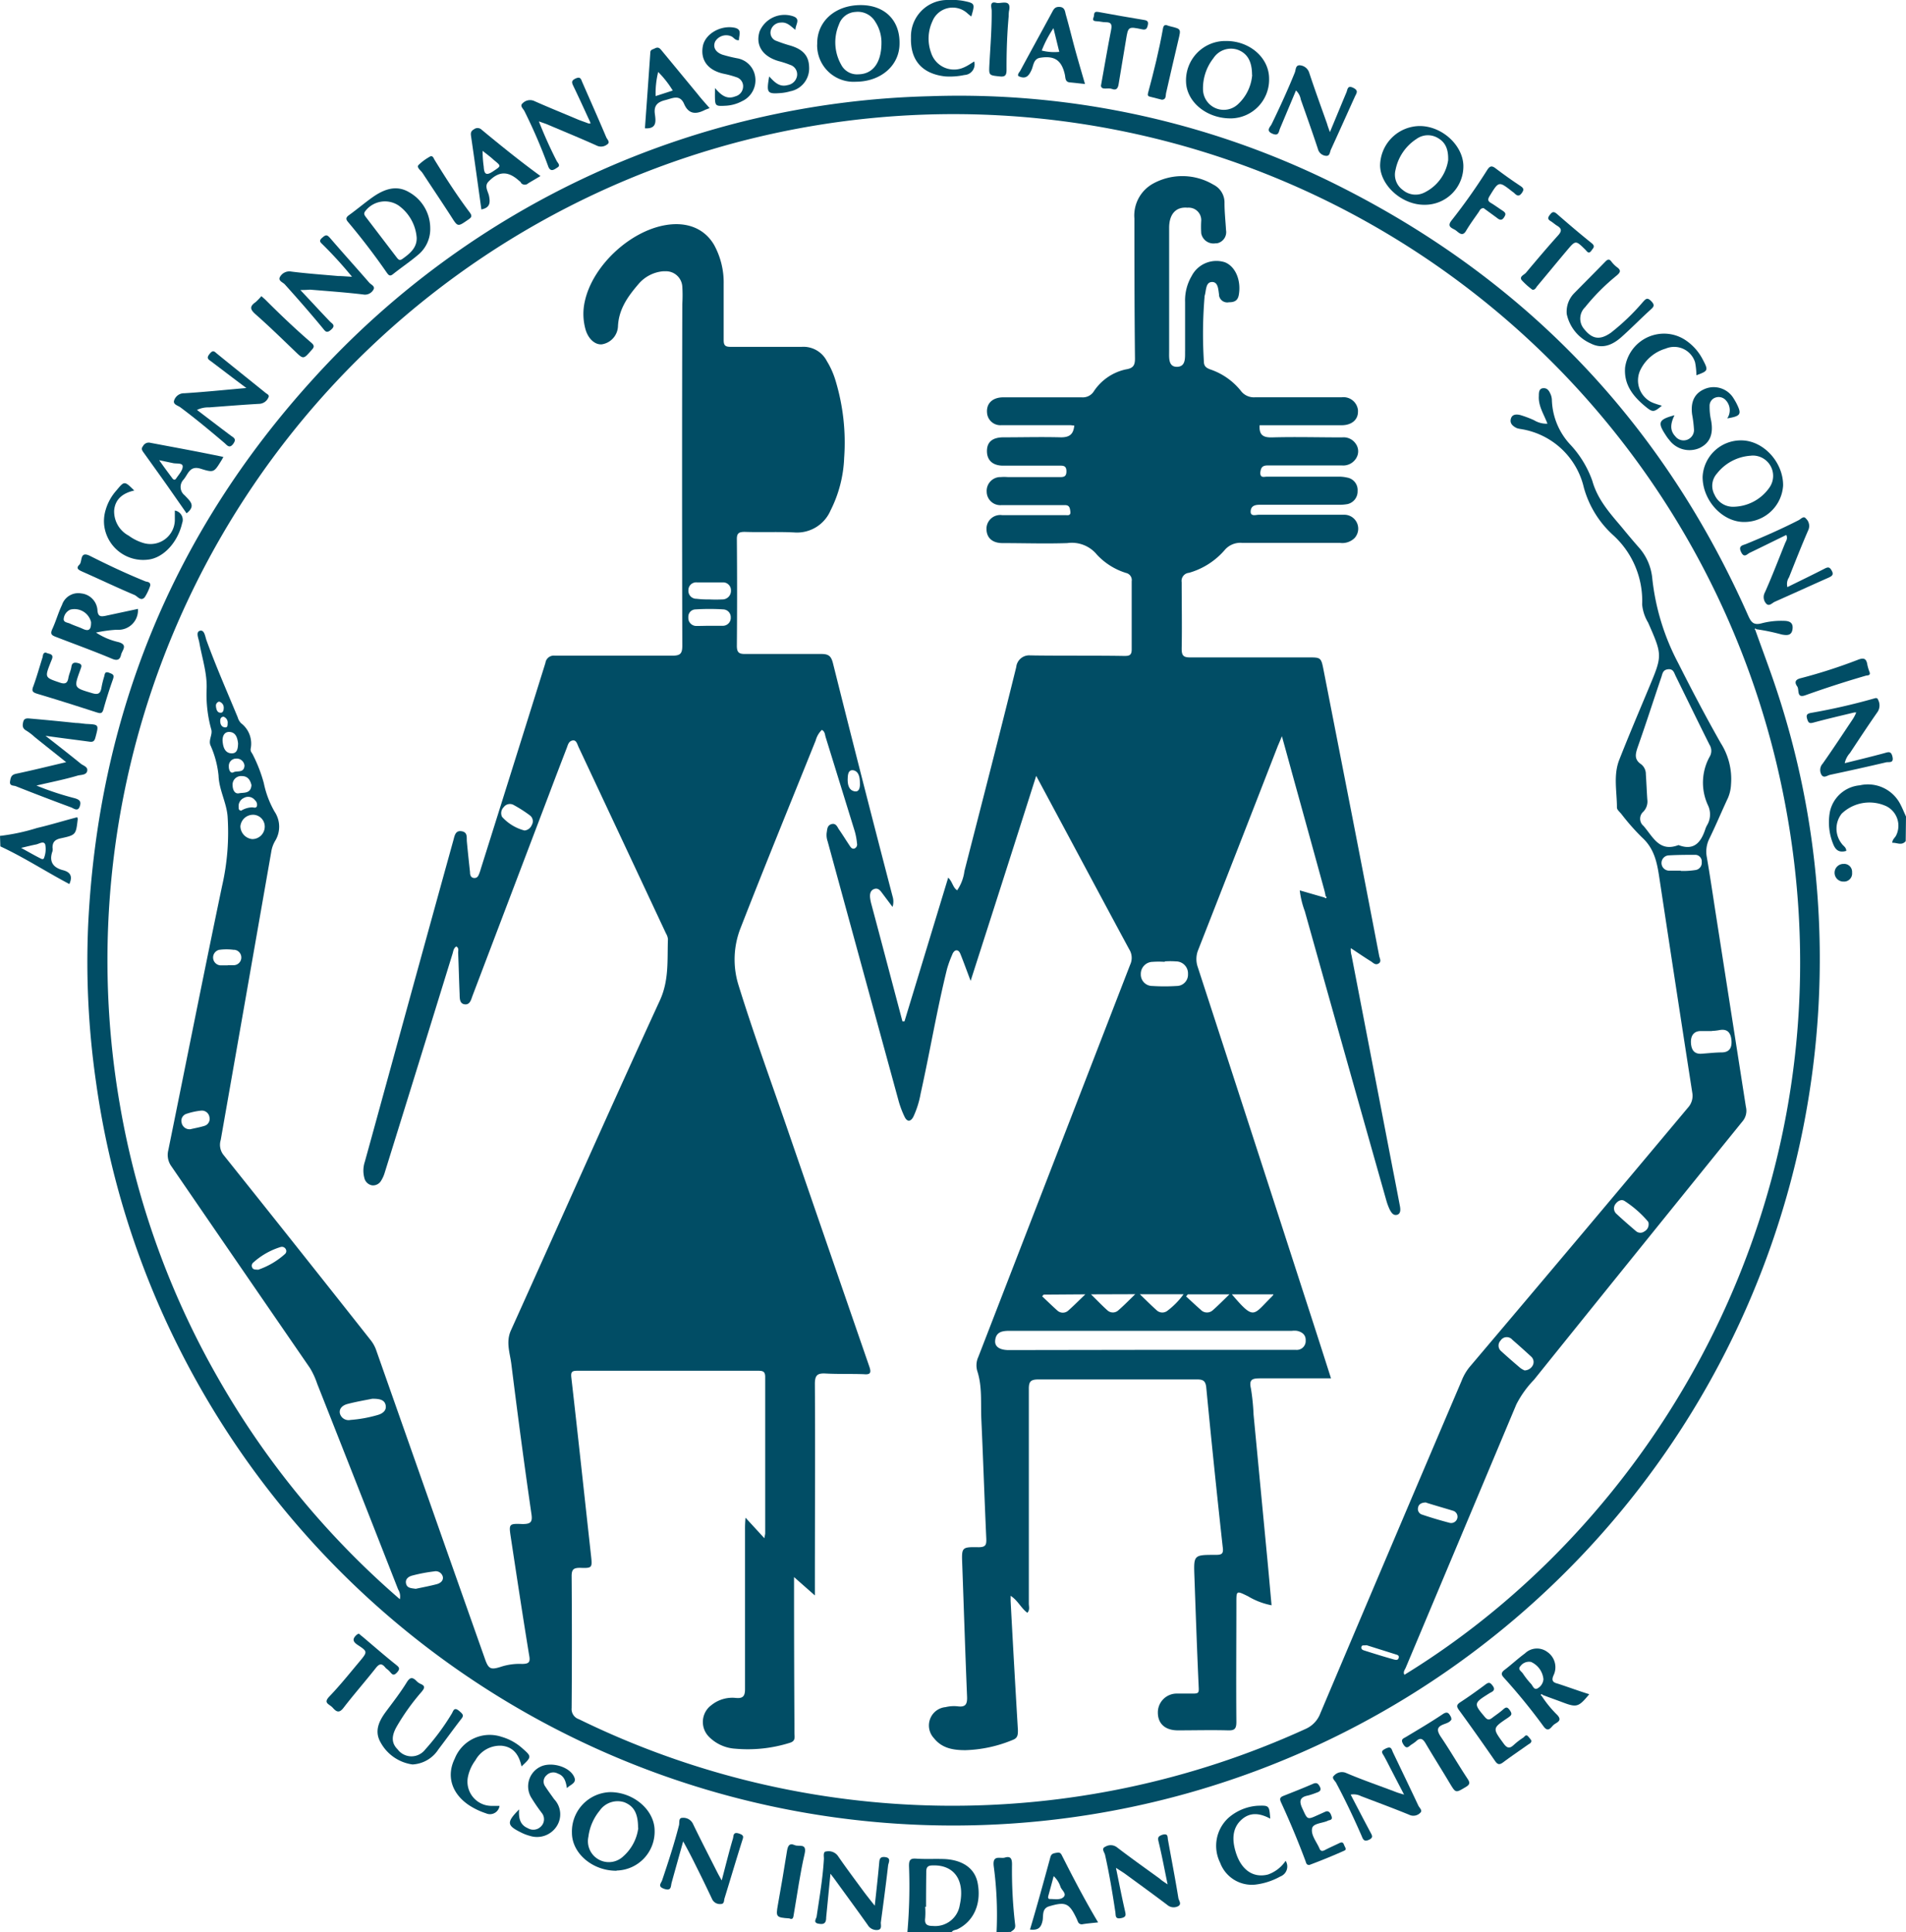 <svg xmlns="http://www.w3.org/2000/svg" viewBox="0 0 261.64 265.23"><defs><style>.cls-1{fill:#014d65;}</style></defs><title>tucon-indian-center_logo-blue</title><g id="Layer_2" data-name="Layer 2"><g id="Layer_1-2" data-name="Layer 1"><g id="Layer_1-2-2" data-name="Layer 1-2"><path class="cls-1" d="M124.56,265.22a72.62,72.62,0,0,0,.22-9.09c0-.75.13-1.07,1-1,1.31.09,2.64,0,4,.06,2.51.17,4.07,1.37,4.43,3.31.53,2.81-.53,5.21-2.76,6.31-.28.13-.64.1-.82.42Zm2.56-3.48H127a10,10,0,0,1,0,1.55c-.11.87.27,1.08,1.07,1.08a3.41,3.41,0,0,0,3.68-2.88c.75-3.37-.75-5.53-3.72-5.43-.69,0-.89.26-.88.91Q127.12,259.36,127.12,261.74Z"/><path class="cls-1" d="M0,114.74a27.74,27.74,0,0,0,5.1-1.09c1.85-.43,3.67-1,5.5-1.47a.77.77,0,0,1,.07.27c-.25,2.14-.24,2.17-2.36,2.63-.77.17-1.1.52-1.1,1.27a1.29,1.29,0,0,1,0,.48c-.52,1.43.07,2.27,1.45,2.62,1.06.28,1.31.89.86,1.9-3.17-1.67-6.19-3.65-9.47-5.17Zm2.9,1.65c1.05.57,1.78,1,2.52,1.37.23.12.57.34.66-.09a3.37,3.37,0,0,0,.13-1.75c-.22-.55-.84-.08-1.27,0S3.81,116.17,2.9,116.39Z"/><path class="cls-1" d="M261.6,115.46c-.56.67-1.22.18-1.84.23,0-.46.35-.67.52-1a3,3,0,0,0-1.29-4,5.51,5.51,0,0,0-6.18,1,3.32,3.32,0,0,0,0,4.11c.21.32.64.51.63,1-1,.29-1.49-.13-1.82-1a7.89,7.89,0,0,1-.43-4.35,4.6,4.6,0,0,1,4.1-3.65,5,5,0,0,1,5.57,2.59c.29.55.52,1.13.78,1.69Z"/><path class="cls-1" d="M136.8,265.22a49.87,49.87,0,0,0-.39-9.06c-.19-1.61.88-1,1.51-1.17.87-.27,1,.23,1,.95a63.25,63.25,0,0,0,.43,8.25c.08.64-.3.75-.6,1Z"/><path class="cls-1" d="M240.94,86.44c1,2.82,2.07,5.61,3,8.45a116,116,0,0,1,5.46,26.93,118.95,118.95,0,0,1-224.74,63.4,117.11,117.11,0,0,1-11.49-36.76A115.63,115.63,0,0,1,12.1,127C13.48,98.37,23.67,73.25,43,52a118.1,118.1,0,0,1,84.56-38.79,116,116,0,0,1,57,12.7Q222.65,45.36,240,84.56c.4.89.75,1.28,1.82,1a10.48,10.48,0,0,1,3-.34c.83,0,1.37.24,1.24,1.16s-.82.83-1.47.72a28,28,0,0,0-3.51-.73c-.06-.11-.13-.14-.22,0Zm-59.09,36.77c.07.1.15.15.23,0s-.07-.1-.1-.15a8.73,8.73,0,0,0-.22-1q-1.92-7-3.86-14c-.62-2.24-1.23-4.48-1.93-7-.27.64-.41,1-.54,1.28q-5.44,14-10.93,28a3.34,3.34,0,0,0-.08,2.41q7.4,22.71,14.75,45.45c1.17,3.6,2.33,7.2,3.54,11h-1.3c-2.8,0-5.6,0-8.4,0-1.12,0-1.58.14-1.29,1.41a30.4,30.4,0,0,1,.36,3.57q.91,9.54,1.82,19.09c.23,2.34.43,4.68.65,7.08a9.9,9.9,0,0,1-3.24-1.24c-1.6-.78-1.59-.79-1.59.92,0,5.44-.05,10.88,0,16.32,0,1-.27,1.2-1.19,1.17-2.28-.06-4.56,0-6.84,0-1.74,0-2.75-.91-2.75-2.45a2.59,2.59,0,0,1,2.59-2.6h2.29c.72,0,.76-.16.73-.82-.23-5.07-.41-10.14-.59-15.22-.11-3-.11-3,2.88-3,.83,0,1.16-.09,1-1.11q-1.2-10.89-2.25-21.81c-.09-1-.46-1.17-1.34-1.16H142.53c-1.1,0-1.31.34-1.3,1.36v29.39c0,.42.17.87-.2,1.28-.87-.63-1.3-1.69-2.3-2.33v.72q.47,8.85,1,17.71c0,.59,0,1.08-.68,1.34a18.3,18.3,0,0,1-6.52,1.42c-1.62,0-3.2-.23-4.32-1.64a2.55,2.55,0,0,1,.1-3.6,2.52,2.52,0,0,1,1.49-.67,4.87,4.87,0,0,1,1.66-.11c1.12.15,1.33-.33,1.29-1.34-.25-6-.44-12.06-.66-18.09-.09-2.4-.12-2.45,2.23-2.41,1,0,1.1-.33,1.07-1.18-.25-5.47-.43-10.94-.68-16.4-.1-2.19.14-4.42-.54-6.55a2.76,2.76,0,0,1,.13-2q10.42-26.91,20.84-53.83a2.2,2.2,0,0,0-.13-2.11c-3.11-5.76-6.19-11.54-9.29-17.32l-3.48-6.49c-3,9.45-5.95,18.65-9,28.14-.53-1.4-.93-2.51-1.37-3.61-.1-.25-.23-.56-.54-.58s-.53.33-.63.62A15.55,15.55,0,0,0,130,133c-1.4,5.66-2.35,11.41-3.62,17.1a12.85,12.85,0,0,1-1,3.19c-.36.69-.85.75-1.21,0a13.52,13.52,0,0,1-.77-2q-4.9-17.91-9.79-35.8a2.64,2.64,0,0,1-.13-1.18c.08-.46.06-1,.64-1.18s.8.31,1,.66c.53.75,1,1.53,1.52,2.3.16.25.35.49.66.38a.6.6,0,0,0,.34-.7,9,9,0,0,0-.3-1.64q-2-6.48-4-12.94c-.11-.35-.09-.79-.53-1a3.27,3.27,0,0,0-.84,1.45c-3.47,8.63-7,17.25-10.37,25.9a11.8,11.8,0,0,0-.2,7.76c2,6.45,4.31,12.78,6.51,19.16q5.71,16.59,11.44,33.17c.32.93,0,1.07-.8,1-1.72-.06-3.45,0-5.16-.09-1.16-.07-1.54.19-1.53,1.47.06,9.16,0,18.32,0,27.48V219L109,216.48V218q0,10,.06,19.92c0,.52.18,1.07-.64,1.31a19.22,19.22,0,0,1-7.46.81,5.56,5.56,0,0,1-3.64-1.64,2.88,2.88,0,0,1,0-4.06,2.69,2.69,0,0,1,.32-.27,4.57,4.57,0,0,1,3.37-1c1,.1,1.27-.27,1.26-1.26V209.94a15.5,15.5,0,0,1,.07-1.61l2.59,2.82c.06-.41.11-.55.11-.69V189c0-.74-.32-.84-.94-.84H79.25c-.73,0-.91.15-.82.94.93,8.13,1.8,16.28,2.7,24.42.18,1.69.18,1.75-1.51,1.69-.88,0-1.15.22-1.15,1.13q.07,9.06,0,18.12a1.46,1.46,0,0,0,1,1.53,116.64,116.64,0,0,0,99.78,1.32,3.79,3.79,0,0,0,2-2.14q9.67-22.85,19.39-45.64a7,7,0,0,1,1.07-1.86q15.09-17.81,30-35.63a2.4,2.4,0,0,0,.59-2.06q-2.29-14.75-4.52-29.49c-.31-2.07-.68-4-2.38-5.54a31.17,31.17,0,0,1-2.85-3.24c-.23-.27-.6-.58-.59-.87,0-2.18-.51-4.41.31-6.52,1.3-3.31,2.69-6.58,4.06-9.86,1.89-4.51,1.88-4.51-.09-9a5.83,5.83,0,0,1-.82-2.48,12.19,12.19,0,0,0-4-9.54,13.75,13.75,0,0,1-4-6.5,10.55,10.55,0,0,0-8.74-8.06,3.43,3.43,0,0,1-.46-.11c-.54-.26-1-.63-.82-1.29s.81-.62,1.29-.51a14.9,14.9,0,0,1,1.89.71,3.3,3.3,0,0,0,1.84.48c-.49-1.31-1.27-2.43-1.18-3.81,0-.43,0-1,.56-1.06s.81.3,1,.71a2.19,2.19,0,0,1,.23.91A9.38,9.38,0,0,0,215.53,61a14.22,14.22,0,0,1,3.05,5c.71,2.54,2.36,4.39,4,6.32.76.93,1.53,1.85,2.32,2.75a7.42,7.42,0,0,1,1.91,4.32A32.16,32.16,0,0,0,230.36,91c1.87,3.71,3.8,7.39,5.85,11a9.19,9.19,0,0,1,1.41,5.67,5.34,5.34,0,0,1-.41,1.84c-.88,1.88-1.68,3.8-2.59,5.66a4,4,0,0,0-.31,2.55c.4,2.36.76,4.73,1.12,7.1l4.23,27.1a2.24,2.24,0,0,1-.46,2q-14.34,17.72-28.62,35.47a14.09,14.09,0,0,0-2.43,3.39q-7.58,18.06-15.17,36.11c-.12.3-.42.61-.19,1,37.62-23.06,63.89-71.8,51-125.4A116.15,116.15,0,0,0,16.47,151.73,114.28,114.28,0,0,0,29.84,189a115.82,115.82,0,0,0,25.05,30.52,1.82,1.82,0,0,0-.24-1.35Q49.1,204,43.54,189.94a10.68,10.68,0,0,0-1-2.17q-9.52-13.83-19-27.66a2.65,2.65,0,0,1-.44-2.21c2.46-12.08,4.85-24.18,7.38-36.26a33,33,0,0,0,.76-9.6c-.16-1.91-1.17-3.62-1.24-5.58a13.42,13.42,0,0,0-1.12-4.18c-.27-.7.31-1.44.13-2.12a17.86,17.86,0,0,1-.65-5.48c.11-2.21-.62-4.33-1-6.49-.1-.56-.53-1.44.09-1.61s.71.81.9,1.33c1.3,3.57,2.81,7,4.28,10.55a1.88,1.88,0,0,0,.46.81,3.52,3.52,0,0,1,1.32,3.51c-.06.39.2.58.32.86a20.06,20.06,0,0,1,1.48,3.84,13.27,13.27,0,0,0,1.48,3.93,3.71,3.71,0,0,1,.09,4,4.23,4.23,0,0,0-.55,1.55L33.51,138.2,30.3,156.48a2.24,2.24,0,0,0,.34,2q10.15,12.69,20.22,25.45a4.72,4.72,0,0,1,.8,1.46l9.42,26.77q2.74,7.77,5.5,15.58c.47,1.34.78,1.49,2.1,1.08a8.21,8.21,0,0,1,2.95-.42c1,0,1.2-.24,1-1.23-.88-5.39-1.7-10.8-2.52-16.21-.27-1.77-.24-1.84,1.61-1.76,1.06,0,1.4-.21,1.24-1.32-1-6.88-1.91-13.77-2.77-20.66-.19-1.51-.77-3-.06-4.59,6.82-15.1,13.53-30.25,20.45-45.3,1.29-2.81,1-5.58,1.11-8.42a1.91,1.91,0,0,0-.27-.78q-6-12.81-12-25.59c-.18-.37-.29-1-.82-.9s-.63.57-.79,1c-.8,2.08-1.6,4.16-2.39,6.26L64.88,136.64c-.21.56-.35,1.31-1.09,1.22s-.68-.88-.7-1.46c-.08-1.87-.12-3.75-.2-5.62,0-.29.13-.65-.25-.86-.39.23-.41.65-.52,1Q57.47,146,52.8,161a4.38,4.38,0,0,1-.49,1.08,1.28,1.28,0,0,1-1.21.63,1.31,1.31,0,0,1-1.08-1,3.88,3.88,0,0,1,.06-2.24c1.08-3.89,2.14-7.78,3.21-11.66q4.45-16.23,8.94-32.45c.17-.59.25-1.4,1.13-1.26s.67.86.73,1.45c.13,1.39.28,2.78.43,4.17,0,.36.09.77.56.8s.6-.33.73-.67.15-.45.22-.68Q70.47,105.08,74.87,91a1.16,1.16,0,0,1,1.3-1H92.28c1.08,0,1.38-.25,1.38-1.36q-.06-23.46,0-46.92a19.06,19.06,0,0,0,0-2.39,2.24,2.24,0,0,0-2.38-2.09l-.28,0A5,5,0,0,0,87.64,39c-1.45,1.69-2.71,3.44-2.81,5.81a2.62,2.62,0,0,1-2.24,2.46c-.93.06-1.82-.75-2.2-2a7.86,7.86,0,0,1-.09-4c1.1-4.82,6.14-9.53,11.06-10.37,2.94-.5,5.34.46,6.66,2.71A10.73,10.73,0,0,1,99.34,39v7.68c0,.75.23.94,1,.93h9.72a3.61,3.61,0,0,1,3.44,1.95,11.31,11.31,0,0,1,1.21,2.73,29.33,29.33,0,0,1,1.17,10.54A17.47,17.47,0,0,1,114,70.09a5,5,0,0,1-4.91,3c-2.28-.12-4.56,0-6.84-.08-.8,0-1.11.16-1.1,1q.06,7.32,0,14.64c0,.94.31,1.13,1.17,1.12h10.44c1,0,1.34.31,1.58,1.26q4,16,8.18,32a2.42,2.42,0,0,1,0,1.46l-1.45-1.93c-.27-.37-.57-.72-1.09-.52s-.59.7-.54,1.2a5.93,5.93,0,0,0,.16.82c.69,2.58,1.38,5.17,2.06,7.75l2.22,8.39h.28l6-19.73c.61.59.62,1.34,1.23,1.74a6,6,0,0,0,1-2.64c2.39-9.32,4.8-18.63,7.11-28a1.79,1.79,0,0,1,2-1.6,1.11,1.11,0,0,1,.25,0c4.2.06,8.4,0,12.6.07.67,0,1-.09,1-.9,0-3.12,0-6.24,0-9.36a1,1,0,0,0-.77-1.13,9.15,9.15,0,0,1-4-2.51,4.44,4.44,0,0,0-4.07-1.59c-3,.1-5.92,0-8.88,0-1.38,0-2.16-.69-2.21-1.84a1.89,1.89,0,0,1,2.14-2h8.64c.32,0,.8.13.73-.47-.05-.44-.1-.91-.72-.9h-8.76a1.87,1.87,0,0,1-2-1.72v-.06a1.9,1.9,0,0,1,1.7-2.07h.16a6.49,6.49,0,0,1,1.08,0h7c.57,0,1,0,1-.79s-.43-.79-1-.78h-7.68c-1.43,0-2.23-.73-2.23-2s.77-1.88,2.25-1.89c2.64,0,5.28-.07,7.92,0,1.24,0,1.7-.48,1.82-1.62-.23,0-.42-.05-.61-.05h-9.36a1.83,1.83,0,0,1-2-1.63h0c-.15-1.31.7-2.18,2.21-2.19h10.8a1.78,1.78,0,0,0,1.6-.76,7.05,7.05,0,0,1,4.42-3.07c1-.16,1.28-.52,1.27-1.52-.07-6.4-.08-12.8-.08-19.2a5,5,0,0,1,2.59-4.8,8.34,8.34,0,0,1,8.26.16,2.73,2.73,0,0,1,1.52,2.54c0,1.24.14,2.47.21,3.71a1.56,1.56,0,0,1-1.26,1.8l-.19,0A1.71,1.71,0,0,1,164.89,32s0-.06,0-.09a13.35,13.35,0,0,1,0-1.55,1.71,1.71,0,0,0-1.57-1.85,1.08,1.08,0,0,0-.31,0c-1.57-.15-2.51.85-2.52,2.74V48.21c0,.89-.13,2.17,1.1,2.14s1.07-1.3,1.09-2.19V41.44a6.58,6.58,0,0,1,.9-3.55A3.82,3.82,0,0,1,168.14,36c1.48.59,2.26,2.53,1.91,4.49-.15.84-.68,1-1.35,1a1.14,1.14,0,0,1-1.35-.88.5.5,0,0,1,0-.12c-.12-.72-.11-1.82-1-1.78s-.75,1.22-1,1.94v.12a60.91,60.91,0,0,0-.09,8.86c0,.65.34.88.88,1.08a9.11,9.11,0,0,1,4.18,2.92,2.23,2.23,0,0,0,2,.9h11.88a2,2,0,0,1,2.21,1.76,1.93,1.93,0,0,1,0,.24c0,1.1-.88,1.83-2.2,1.84H172.91c-.09,1.37.51,1.7,1.72,1.67,3.19-.09,6.4,0,9.6,0a2,2,0,0,1,1.86.85,1.78,1.78,0,0,1,.12,1.93,2.08,2.08,0,0,1-2,1.07H174c-.81,0-.92.4-1,1,0,.78.56.53.93.54h9.72a5.17,5.17,0,0,1,1.3.13,1.73,1.73,0,0,1,1.41,1.84A1.78,1.78,0,0,1,185,69.19a6.37,6.37,0,0,1-1.31.1h-10.8c-.74,0-1.2.24-1.21.94s.73.43,1.09.43h11.88a1.91,1.91,0,0,1,1.29,3.2,2.39,2.39,0,0,1-2,.66H170.5a2.8,2.8,0,0,0-2.4,1,10.13,10.13,0,0,1-4.89,3.11,1.11,1.11,0,0,0-1,1.29c0,3,.06,6.08,0,9.12,0,.94.23,1.21,1.19,1.2h16.2c1.71,0,1.75,0,2.09,1.74q2,10.22,4,20.44,1.83,9.39,3.64,18.82c.06.31.34.73-.06,1s-.7,0-1-.23c-.92-.57-1.81-1.18-2.84-1.86a2.84,2.84,0,0,0,.1,1q2.83,14.64,5.65,29.28c.34,1.72.67,3.44,1,5.18.07.42.11,1-.4,1.14s-.78-.29-1-.69a8.22,8.22,0,0,1-.46-1.22Q184.7,145,179.11,125.07a12.22,12.22,0,0,1-.69-2.85ZM230.41,116c2.16.83,3.11-.41,3.7-2.24a3.44,3.44,0,0,1,.31-.64,2.92,2.92,0,0,0,.06-2.53,7.37,7.37,0,0,1,.19-6.69,1.57,1.57,0,0,0,0-1.67c-1.57-3.13-3.1-6.29-4.65-9.44-.22-.45-.32-1-1.05-.92s-.76.63-.91,1.07c-1.09,3.2-2.12,6.43-3.25,9.62-.34,1-.48,1.71.49,2.36a1.72,1.72,0,0,1,.63,1.38c.08,1.15.12,2.31.2,3.46a2,2,0,0,1-.54,1.65,1.29,1.29,0,0,0-.12,1.83l.17.17C226.93,114.91,227.79,117,230.41,116Zm-72.52,69.29h20a1.22,1.22,0,0,0,1.34-1.09.57.57,0,0,0,0-.13c.06-.81-.45-1.23-1.19-1.39a2.89,2.89,0,0,0-.72,0H138.52c-1,0-1.8.18-1.91,1.32-.09.85.62,1.32,1.86,1.32Zm2-53.26a11.64,11.64,0,0,0-1.67,0,1.65,1.65,0,0,0-1.62,1.69v0a1.57,1.57,0,0,0,1.53,1.62h.06a26.59,26.59,0,0,0,3.34,0,1.55,1.55,0,0,0,1.55-1.55v-.1a1.65,1.65,0,0,0-1.58-1.72h-.06a10.29,10.29,0,0,0-1.57,0Zm75.11,9.5v0h-1.55c-1,0-1.38.73-1.33,1.62s.4,1.57,1.46,1.49c.91-.06,1.83-.17,2.74-.18,1.15,0,1.44-.72,1.36-1.66s-.48-1.61-1.61-1.41a7,7,0,0,1-1.07.12ZM51.11,192c-.94.19-2.19.4-3.41.72-.58.15-1.17.56-1.05,1.26a1.23,1.23,0,0,0,1.46.93,18.24,18.24,0,0,0,3.74-.68c.63-.18,1.24-.58,1.09-1.34S52.1,192,51.11,192ZM97.37,85.9h1.79a1.09,1.09,0,0,0,1.15-1v-.11a1.07,1.07,0,0,0-1-1.14h0a30.43,30.43,0,0,0-3.82,0,1,1,0,0,0-1,1,.62.62,0,0,0,0,.13,1.09,1.09,0,0,0,1,1.14h.1C96.17,85.93,96.77,85.9,97.37,85.9Zm0-3.62h0a17.81,17.81,0,0,0,1.79,0,1.17,1.17,0,0,0,1.18-1.13s0-.09,0-.13a1.08,1.08,0,0,0-1.08-1.08H95.66a1.07,1.07,0,0,0-1.16,1V81a1.09,1.09,0,0,0,1,1.19h.08A13.33,13.33,0,0,0,97.37,82.28ZM226.31,168a.51.51,0,0,0-.1-.34,14.57,14.57,0,0,0-3.21-2.81c-.44-.28-.93,0-1.24.42a1,1,0,0,0,.09,1.31c.9.84,1.83,1.65,2.77,2.45a.93.93,0,0,0,1.11,0A1.09,1.09,0,0,0,226.31,168Zm-17,20.11a1.3,1.3,0,0,0,1.1-.7,1,1,0,0,0-.23-1.2q-1.27-1.17-2.58-2.31a1,1,0,0,0-1.41-.12.82.82,0,0,0-.19.22,1,1,0,0,0,0,1.41l.1.09c.85.78,1.72,1.53,2.6,2.28a3,3,0,0,0,.58.33Zm21.41-68.56a11,11,0,0,0,2-.12,1,1,0,0,0,.88-1.09.91.91,0,0,0-.81-1h0c-1.27,0-2.54,0-3.8.08a1.05,1.05,0,0,0,.09,2.09h.12c.51,0,1,0,1.54,0ZM72,114a1.19,1.19,0,0,0,1-.76,1,1,0,0,0-.24-1.3,18.21,18.21,0,0,0-2.32-1.48,1.06,1.06,0,0,0-1.3.34,1.16,1.16,0,0,0-.22,1.33A6.27,6.27,0,0,0,72,114Zm84.47,63.66c.91.87,1.57,1.54,2.27,2.16a1.14,1.14,0,0,0,1.53.09,10.66,10.66,0,0,0,2.2-2.25Zm39.29,28.58c-.53,0-1,.18-1.09.67a.8.8,0,0,0,.56,1h0c1.23.42,2.49.79,3.75,1.12a.87.87,0,0,0,1.06-.6.85.85,0,0,0-.6-1.06c-1.2-.37-2.45-.72-3.65-1.1Zm-46-28.57c.84.82,1.51,1.53,2.24,2.18a1.11,1.11,0,0,0,1.53,0c.74-.64,1.42-1.34,2.31-2.2Zm13.29,0-.23.29c.67.61,1.33,1.24,2,1.82a1.18,1.18,0,0,0,1.64.09h0c.73-.64,1.42-1.34,2.31-2.2Zm11.73,0H169.1c3.1,3.63,2.89,2.87,5.42.38a4.28,4.28,0,0,0,.29-.33ZM57.07,218.09c.89-.19,1.91-.38,2.9-.64.47-.13.91-.46.82-1a1,1,0,0,0-1.19-.75,22,22,0,0,0-3,.57c-.51.13-1,.47-.86,1.1S56.43,218,57.07,218.09ZM34.7,111.84a1.74,1.74,0,0,0-1.7,1.59,1.8,1.8,0,0,0,1.63,1.75,1.71,1.71,0,0,0,1.71-1.63,1.62,1.62,0,0,0-1.53-1.71A.4.4,0,0,0,34.7,111.84Zm108.56,65.87-.2.23c.69.65,1.36,1.31,2.07,1.94a1.11,1.11,0,0,0,1.53,0c.73-.64,1.41-1.34,2.33-2.21ZM26.16,155c.57-.14,1.24-.25,1.88-.45a1,1,0,0,0,.71-1.21,1.05,1.05,0,0,0-1.12-.89,9.15,9.15,0,0,0-2,.43,1,1,0,0,0-.7,1.22A1.1,1.1,0,0,0,26.16,155Zm9.34,19.27a10.64,10.64,0,0,0,3.61-2.13.53.53,0,0,0,.13-.65.6.6,0,0,0-.71-.32,10,10,0,0,0-3.78,2.15.56.56,0,0,0-.14.65c.14.34.45.29.89.32Zm-4.24-41.78h.83a1.06,1.06,0,0,0,.12-2.11.48.48,0,0,0-.12,0,7.44,7.44,0,0,0-2,0,1.08,1.08,0,0,0,.17,2.13c.37,0,.68,0,1,0Zm1.42-30.46c-.09-.74-.3-1.54-1.23-1.56-.75,0-.94.73-.89,1.31.07.75.3,1.61,1.25,1.63.77,0,.85-.68.87-1.36Zm1.83,5.7c-.15-.6-.46-1.19-1.28-1.2a1.18,1.18,0,0,0-1.3,1.06.81.81,0,0,0,0,.16c0,.6.25,1.27.88,1.14s1.63.11,1.71-1.14ZM187.59,225.83c-.33.07-.65-.08-.71.25s.21.42.43.49c1.32.42,2.64.83,4,1.21.23.06.59.17.69-.2s-.2-.42-.41-.49ZM116.36,107c0,.68.15,1.51,1,1.63.64.09.71-.67.68-1.15,0-.74-.14-1.67-1-1.76C116.38,105.71,116.38,106.47,116.36,107Zm-83.21,4.25a3.1,3.1,0,0,1,1.45-.43c.24,0,.59.19.68-.23a.83.83,0,0,0-.28-.75,1.18,1.18,0,0,0-1.5-.32,1.23,1.23,0,0,0-.74,1.25c0,.23,0,.51.39.5Zm.41-6.17a1.07,1.07,0,0,0-1.15-.95,1,1,0,0,0-1,1s0,.07,0,.11c0,.42.21,1,.66.76s1.42.15,1.49-.89Zm-3.44-8.78a.57.57,0,0,0-.47.67.43.43,0,0,1,0,.05c.06.38.17.84.67.81.3,0,.39-.34.39-.63a.84.84,0,0,0-.6-.88Zm.61,2.08c-.36,0-.49.23-.5.53s.07.82.55.92.46-.24.47-.52a.85.85,0,0,0-.52-.91Z"/><path class="cls-1" d="M6.25,101c1.8,1.41,3.33,2.6,4.84,3.83.35.28,1,.42.88,1s-.85.51-1.3.63c-1.81.54-3.67.9-5.67,1.37a40.49,40.49,0,0,0,5.26,1.74c.69.2.93.47.67,1.17s-.82.22-1.16.09c-2.54-.94-5.08-1.91-7.6-2.91-.3-.12-.89,0-.79-.66s.22-.92.88-1.06c2.18-.46,4.35-1,6.82-1.58-1.58-1.27-3-2.38-4.35-3.48a7.39,7.39,0,0,0-1.15-.87c-.53-.31-.51-.71-.38-1.22s.58-.45,1-.41q3.1.27,6.2.6c.48,0,1,.1,1.43.13,1.77.09,1.74.08,1.28,1.82-.14.54-.31.7-.88.61C10.32,101.54,8.47,101.32,6.25,101Z"/><path class="cls-1" d="M195.5,28.11c-3.08,0-6-2.66-6.05-5.37a5.49,5.49,0,0,1,5.43-5.44c3.13,0,6,2.72,6,5.53a5.28,5.28,0,0,1-5.28,5.28ZM198.79,22c.05-1.6-.42-2.48-1.4-3.05a2.67,2.67,0,0,0-2.94.12,6.57,6.57,0,0,0-2.88,4.24,2.58,2.58,0,0,0,1,2.77,2.7,2.7,0,0,0,3,.33A5.93,5.93,0,0,0,198.79,22Z"/><path class="cls-1" d="M84.59,256.79c-3.27,0-6.08-2.4-6.08-5.21A5.41,5.41,0,0,1,83.77,246h0c3.19,0,6.06,2.44,6.09,5.25a5.34,5.34,0,0,1-5.16,5.51Zm3-5.88c0-2-.58-3-1.89-3.52a3,3,0,0,0-3.39,1.16,7,7,0,0,0-1.54,3.58,2.87,2.87,0,0,0,4.77,2.7,6.27,6.27,0,0,0,2.08-3.92Z"/><path class="cls-1" d="M174.21,10.77a5.32,5.32,0,0,1-5.15,5.48h-.16c-3.28,0-6-2.26-6.09-5A5.4,5.4,0,0,1,168,5.63h.16C171.46,5.54,174.2,7.88,174.21,10.77Zm-2.34-.48c0-1.93-.69-3-2-3.47A2.88,2.88,0,0,0,166.56,8a6.69,6.69,0,0,0-1.42,4.35,2.85,2.85,0,0,0,4.75,2,6.11,6.11,0,0,0,2-4.08Z"/><path class="cls-1" d="M118.15.7c3.29,0,5.39,2.08,5.33,5.28,0,3-2.55,5.23-6,5.24a5,5,0,0,1-5.3-4.68,3,3,0,0,1,0-.52C112.14,2.93,114.65.7,118.15.7ZM121,5.86A5.19,5.19,0,0,0,120.16,3a2.78,2.78,0,0,0-2.74-1.36,2.53,2.53,0,0,0-2.25,1.71,6.23,6.23,0,0,0,.3,5.53,2.44,2.44,0,0,0,2.37,1.32C119.78,10.17,121,8.66,121,5.86Z"/><path class="cls-1" d="M233.72,65.45a5.26,5.26,0,0,1,5.29-5c3.05,0,5.79,3,5.76,6.2a5.33,5.33,0,0,1-5.3,5C236.46,71.69,233.71,68.71,233.72,65.45Zm6.69-2.9A6.4,6.4,0,0,0,235.69,65a2.52,2.52,0,0,0-.33,2.91,2.76,2.76,0,0,0,2.7,1.65A6.14,6.14,0,0,0,242.84,67a2.79,2.79,0,0,0-2.43-4.46Z"/><path class="cls-1" d="M59.06,31.3A4.59,4.59,0,0,1,57.37,35c-1.1.93-2.29,1.73-3.42,2.63-.41.33-.59.17-.84-.18q-2.49-3.6-5.31-6.95c-.31-.36-.38-.61.08-.95,1.13-.81,2.2-1.73,3.34-2.53,1.52-1.05,3.19-1.67,4.93-.64A5.67,5.67,0,0,1,59.06,31.3ZM57.2,32.63a6,6,0,0,0-2.5-4.43,3.39,3.39,0,0,0-4.54.76c-.29.36-.13.57.06.83l4.22,5.53c.2.25.37.51.77.24C56.29,34.8,57.24,34,57.2,32.63Z"/><path class="cls-1" d="M18.94,83.58v.3a2.68,2.68,0,0,1-2.78,2.57l-.28,0a18.87,18.87,0,0,0-2.7.38,9.39,9.39,0,0,0,3.09,1.31c1.35.39.49,1.11.35,1.74s-.47.87-1.23.55c-2.54-1.07-5.12-2-7.7-3-.62-.23-.82-.41-.51-1.08.51-1.1.82-2.26,1.33-3.31a2.35,2.35,0,0,1,2.66-1.58,2.48,2.48,0,0,1,2.21,2.33c.07.85.45.87,1.07.75ZM12.5,85.39a2.34,2.34,0,0,0-2.84-1.71A1.53,1.53,0,0,0,8.74,85c0,.45.56.45.89.61.57.27,1.19.45,1.76.72C12.33,86.76,12.51,86.26,12.5,85.39Z"/><path class="cls-1" d="M211.66,232.84a15.4,15.4,0,0,0,2.12,2.58c.74.81-.1,1-.49,1.33s-.74,1.13-1.4.23a81.53,81.53,0,0,0-5.45-6.69c-.31-.35-.45-.6,0-1,1-.75,1.89-1.6,2.89-2.33a2.37,2.37,0,0,1,3.09-.19,2.54,2.54,0,0,1,.84,3.19c-.36.8,0,1,.58,1.15,1.44.47,2.87,1,4.32,1.45-1.47,1.78-1.72,1.85-3.69,1.1-.9-.34-1.8-.65-2.7-1-.08-.1-.17-.16-.28,0Zm.21-2.34a2.89,2.89,0,0,0-1.7-2.37,1.46,1.46,0,0,0-1.47.59c-.41.44.16.69.35,1a10.76,10.76,0,0,0,1.11,1.41c.25.26.39.86.86.65a1.57,1.57,0,0,0,.85-1.28Z"/><path class="cls-1" d="M254.53,97.8c-1.86.45-3.73.88-5.57,1.38-.58.16-.72.06-.89-.5s0-.73.57-.83a85.19,85.19,0,0,0,8.51-1.94c.27-.07.55-.22.68.19a1.64,1.64,0,0,1-.07,1.59c-1.3,1.86-2.56,3.77-3.81,5.67a3,3,0,0,0-.72,1.4c1.84-.46,3.61-.88,5.37-1.36.57-.15,1-.39,1.19.51s-.52.65-.87.73q-3.84.9-7.71,1.72c-.38.08-.84.51-1.17,0a1.31,1.31,0,0,1,.17-1.55c1.41-2,2.78-4.09,4.16-6.15a6.47,6.47,0,0,0,.34-.63l.1-.24Z"/><path class="cls-1" d="M182.56,18.13c.81-1.94,1.53-3.7,2.27-5.46.16-.38.13-1,.92-.62s.46.74.24,1.21c-1.1,2.43-2.19,4.87-3.3,7.29-.15.34-.13.9-.68.84a1.25,1.25,0,0,1-1.1-.95c-.75-2.27-1.55-4.52-2.35-6.78a2.16,2.16,0,0,0-.66-1.24l-2.18,5.19c-.2.47-.16,1.13-1.08.73s-.26-.93-.08-1.3c1.13-2.33,2.21-4.68,3.18-7.08.15-.36.08-1,.65-1a1.46,1.46,0,0,1,1.32,1c.77,2.34,1.62,4.66,2.45,7C182.26,17.32,182.37,17.61,182.56,18.13Z"/><path class="cls-1" d="M81,16.73c-.75-1.62-1.49-3.26-2.27-4.87-.24-.5-.36-.79.3-1.09s.73.11.9.51c1.1,2.52,2.21,5,3.29,7.56.13.31.61.69.11,1a1.36,1.36,0,0,1-1.45.13c-2.22-1-4.47-1.92-6.7-2.87-.33-.14-.67-.24-1.21-.44.72,1.83,1.53,3.64,2.43,5.4.13.28.59.63.15.91s-1,.78-1.33-.23A74,74,0,0,0,72,15.27c-.16-.34-.71-.74-.24-1.11a1.41,1.41,0,0,1,1.63-.27c2,.89,4,1.69,5.95,2.52.47.19,1,.36,1.45.54h.28Z"/><path class="cls-1" d="M185.41,246.34c.94,1.81,1.82,3.5,2.72,5.19.22.41.42.71-.19,1s-.81.05-1-.46c-1.08-2.48-2.24-4.93-3.52-7.33-.16-.31-.69-.69-.3-1a1.46,1.46,0,0,1,1.62-.39c2.33,1,4.69,1.79,7,2.68.22.08.44.14,1,.31l-1.89-3.64c-.27-.53-.54-1.07-.83-1.59s-.57-.71.18-1.08.8,0,1,.48c1.17,2.45,2.35,4.89,3.5,7.34.15.32.63.67.25,1a1.31,1.31,0,0,1-1.52.25c-2.18-.89-4.38-1.71-6.58-2.54A2.24,2.24,0,0,0,185.41,246.34Z"/><path class="cls-1" d="M99.07,258.12c.55-2.07,1-3.93,1.55-5.77.09-.34,0-.92.78-.68s.65.49.48,1c-.83,2.63-1.61,5.27-2.42,7.9-.1.3,0,.8-.55.79a1.17,1.17,0,0,1-1.16-.68q-1.09-2.32-2.25-4.63c-.49-1-1-2-1.72-3.29-.59,2.11-1.09,3.88-1.58,5.66-.14.48,0,1.19-1,.86s-.44-.77-.3-1.2c.84-2.5,1.66-5,2.31-7.55.08-.34-.08-1,.44-1a1.46,1.46,0,0,1,1.47.81c1.09,2.27,2.25,4.5,3.38,6.74C98.66,257.39,98.8,257.63,99.07,258.12Z"/><path class="cls-1" d="M160.28,258.66c-.45-2.17-.79-4-1.23-5.82-.16-.62-.07-.79.55-1,.78-.19.65.3.73.71.48,2.67,1,5.34,1.43,8,.07.37.53.85-.1,1.14a1.33,1.33,0,0,1-1.44-.22c-1.91-1.44-3.85-2.85-5.78-4.26-.32-.23-.66-.43-1.25-.82.44,2.13.8,4,1.22,5.83.12.56.28.93-.54,1.08s-.69-.37-.76-.82c-.4-2.64-.83-5.27-1.42-7.88-.08-.35-.57-.87.06-1.12a1.41,1.41,0,0,1,1.56.08c1.93,1.48,3.92,2.89,5.89,4.32C159.45,258.12,159.72,258.28,160.28,258.66Z"/><path class="cls-1" d="M245.36,80.59c1.76-.87,3.44-1.68,5.1-2.53.5-.26.71-.24,1,.3s0,.72-.42.92c-2.48,1.1-4.95,2.23-7.43,3.33-.36.17-.75.67-1.15.26a1.33,1.33,0,0,1-.19-1.55c1-2.24,1.86-4.5,2.77-6.75.13-.32.4-.62.17-1.14-1.69.82-3.35,1.65-5,2.44-.39.18-.78.79-1.21-.1s.27-.92.72-1.11c2.43-1,4.85-2.06,7.19-3.26.31-.16.69-.65,1-.21a1.37,1.37,0,0,1,.34,1.52c-.94,2.16-1.8,4.35-2.67,6.54A1.66,1.66,0,0,0,245.36,80.59Z"/><path class="cls-1" d="M41.23,39.81c1.51,1.6,2.79,3,4.06,4.32.28.3.84.51.19,1.1s-.83.24-1.19-.2c-1.65-2-3.4-4-5.2-6-.28-.3-1-.5-.62-1.08A1.47,1.47,0,0,1,40,37.28c2.14.27,4.29.42,6.43.61.56,0,1.12.06,1.89.1a55.67,55.67,0,0,0-4-4.4c-.27-.28-.63-.48-.12-.93s.67-.48,1.1,0c1.77,2.06,3.59,4.07,5.37,6.12.25.3.89.51.58,1a1.33,1.33,0,0,1-1.41.64c-2.42-.29-4.85-.46-7.27-.66C42.24,39.78,41.93,39.81,41.23,39.81Z"/><path class="cls-1" d="M114,257.2c-.22,2.19-.4,4.08-.59,6,0,.55-.13,1-.9.88-1-.1-.46-.68-.41-1,.39-2.64.85-5.27,1-7.94,0-.37-.14-1,.34-1a1.57,1.57,0,0,1,1.57.6c1.13,1.65,2.33,3.24,3.51,4.85.44.59.9,1.17,1.56,2,.23-2.13.43-3.9.59-5.67.06-.57,0-1.12.86-1s.42.78.38,1.16c-.3,2.62-.65,5.22-1,7.83,0,.36.16.91-.37,1a1.4,1.4,0,0,1-1.42-.67c-1.42-2-2.89-4-4.34-6C114.61,258,114.41,257.73,114,257.2Z"/><path class="cls-1" d="M33.82,53.26C32,51.91,30.51,50.76,29,49.62c-.37-.27-.71-.43-.26-1s.61-.46,1-.11c2.23,1.82,4.48,3.61,6.72,5.42.19.16.58.29.38.64a1.43,1.43,0,0,1-1.19.86c-2.32.13-4.63.32-6.94.49a3.56,3.56,0,0,0-1.67.35c1.58,1.2,3.09,2.36,4.61,3.5.42.31.87.47.36,1.16s-.85.18-1.18-.11c-2-1.7-4-3.36-6.06-4.9-.35-.26-1.05-.4-.87-.94a1.43,1.43,0,0,1,1.42-1C28.05,53.81,30.75,53.53,33.82,53.26Z"/><path class="cls-1" d="M215.07,43.11a3.62,3.62,0,0,1,1-2.84c1.43-1.46,2.87-2.89,4.29-4.35.31-.32.54-.43.85,0a3.91,3.91,0,0,0,.76.76c.65.46.4.77-.08,1.17a28.79,28.79,0,0,0-4.3,4.32,2.18,2.18,0,0,0-.18,2.94c1.12,1.43,2.17,1.64,3.71.57a30.29,30.29,0,0,0,4.4-4.22c.39-.42.59-.7,1.16-.11s.27.81-.14,1.19c-1.36,1.24-2.64,2.55-4,3.76-1.2,1.05-2.58,1.66-4.17.85A5.72,5.72,0,0,1,215.07,43.11Z"/><path class="cls-1" d="M56.62,242.2a5.91,5.91,0,0,1-4.4-3.07c-.86-1.54-.18-2.92.78-4.21s2-2.63,2.84-4c.45-.73.79-.72,1.33-.18a1.85,1.85,0,0,0,.58.41c.68.29.51.6.14,1.06a30.56,30.56,0,0,0-3.48,4.87c-.73,1.34-.63,2.25.19,3.07a2.36,2.36,0,0,0,3.3.46,2.28,2.28,0,0,0,.47-.46,32,32,0,0,0,3.63-4.9c.22-.33.29-1,1-.42s.66.71.18,1.3c-1,1.3-2,2.69-3,4A4.5,4.5,0,0,1,56.62,242.2Z"/><path class="cls-1" d="M6.3,89.58c.39.23,1.18.1.79,1L6.92,91c-.78,2-.76,2,1.24,2.68.76.27,1.1.14,1.23-.65.09-.51.34-1,.41-1.5s.33-.65.87-.52c.75.17.48.54.33,1-.88,2.43-.86,2.39,1.66,3.14.86.26,1.14,0,1.27-.77a12.33,12.33,0,0,1,.37-1.51c.09-.32.07-.75.66-.53s.75.31.54.92c-.48,1.36-.92,2.73-1.3,4.11-.18.64-.45.56-.95.41-2.69-.87-5.39-1.73-8.11-2.54-.61-.19-.84-.34-.58-1,.48-1.3.85-2.65,1.28-4C5.91,89.94,5.89,89.58,6.3,89.58Z"/><path class="cls-1" d="M141.39,264.86c1-3.35,1.9-6.64,2.8-9.94.13-.46.39-.51.76-.58s.59-.09.79.29c1.56,3.09,3.16,6.16,5,9.25-.81.09-1.48.14-2.13.25a.55.55,0,0,1-.65-.37c-.07-.14-.12-.3-.19-.44-1-2.08-1.49-2.32-3.74-1.65-1,.28-.8,1.24-.9,1.9C142.94,264.56,142.56,265,141.39,264.86Zm3.25-7.33c-.25.94-.48,1.8-.72,2.66-.07.26-.09.5.26.48.63,0,1.4.16,1.83-.28s-.23-.91-.42-1.35A3.47,3.47,0,0,0,144.64,257.53Z"/><path class="cls-1" d="M30.66,62.72c-.08.16-.17.33-.27.49-1,1.6-1,1.71-2.81,1.14-1.55-.5-1.74.73-2.39,1.49A1.46,1.46,0,0,0,25.36,68c.63.71,1.64,1.39.25,2.46L23,66.72c-1.06-1.5-2.14-3-3.2-4.48-.22-.32-.51-.59-.17-1a.88.88,0,0,1,1-.46C23.91,61.4,27.23,62,30.66,62.72Zm-8.81.45c.7,1,1.23,1.7,1.77,2.43.15.22.36.38.56.08.35-.53.88-1.08.9-1.63s-.84-.37-1.33-.48Z"/><path class="cls-1" d="M148.94,11.53c-.76-.08-1.42-.16-2.09-.22s-.58-.67-.68-1.09c-.44-1.93-1.39-2.61-3.38-2.29-.9.14-.91,1-1.17,1.63-.38.85-.8,1.38-1.83.88-.14-.3.16-.52.29-.78,1.42-2.63,2.86-5.25,4.28-7.87.25-.45.39-.89,1.11-.84s.72.64.84,1.07c.45,1.57.83,3.16,1.26,4.73S148.46,9.87,148.94,11.53Zm-4.33-7.66A15.49,15.49,0,0,0,143,6.94a7,7,0,0,0,2.41.18C145.15,6.08,144.91,5.08,144.61,3.87Z"/><path class="cls-1" d="M66.08,28.75c-.47-3.39-.93-6.71-1.41-10-.06-.42-.09-.73.39-1a.8.8,0,0,1,1.06.06c2.62,2.17,5.25,4.3,8.07,6.35-.6.37-1.15.68-1.68,1a.68.68,0,0,1-1-.06l0-.06a2.91,2.91,0,0,0-.27-.24c-1.52-1.36-2.79-1.33-4.2.15-.57.6-.06,1.3.08,1.9C67.32,27.82,67.28,28.51,66.08,28.75Zm.17-8a15.22,15.22,0,0,0,.15,2.12c.06,1.09.37,1.26,1.3.64,1.1-.74,1.14-.69.11-1.53-.44-.41-.91-.76-1.56-1.27Z"/><path class="cls-1" d="M97.41,14.84c-.3.12-.53.19-.74.3-1.2.59-2.17.5-2.76-.87s-1.61-.77-2.58-.53-1.6.67-1.44,1.87c.12.93.35,2.12-1.36,2q.38-5.19.74-10.38c0-.44.34-.43.61-.58.5-.27.72,0,1,.35l4.88,5.91C96.25,13.54,96.79,14.13,97.41,14.84ZM90,13.19l2.35-.76a13.65,13.65,0,0,0-2-2.55A12.23,12.23,0,0,0,90,13.19Z"/><path class="cls-1" d="M179.73,256c-.42,0-.43-.3-.52-.54q-1.53-4.09-3.36-8.06c-.22-.48-.15-.7.34-.89,1.33-.53,2.67-1.05,4-1.63.54-.25.76-.08,1,.4s-.07.67-.48.8a11.53,11.53,0,0,1-1.13.38c-1.17.22-1.28.77-.79,1.81.7,1.52.63,1.55,2.13.87l1-.45c.34-.16.62,0,.78.4s.26.68-.28.78a.85.85,0,0,0-.22.09c-.73.31-1.94.33-2.08,1-.2.92.6,1.84,1,2.76.15.39.39.42.75.23.63-.33,1.29-.62,1.94-.93.26-.13.52-.23.67.17s.43.67.06.84C182.89,254.77,181.3,255.41,179.73,256Z"/><path class="cls-1" d="M210.22,238.93c0,.33-.27.42-.46.55-1.14.81-2.3,1.59-3.41,2.42-.5.37-.76.35-1.13-.19-1.61-2.33-3.24-4.64-4.91-6.93-.35-.48-.44-.73.13-1.11,1.2-.78,2.37-1.62,3.52-2.48.45-.33.63-.2.93.19s.27.68-.19.91c-.14.07-.28.16-.41.24-2,1.26-2,1.34-.45,3.17.35.4.59.42,1,.1s1-.71,1.43-1.09.61-.49,1,.07.15.7-.26,1c-2.18,1.46-2.14,1.45-.59,3.57.49.67.84.67,1.39.16.4-.37.85-.71,1.3-1,.17-.13.33-.44.59-.23A3.64,3.64,0,0,1,210.22,238.93Z"/><path class="cls-1" d="M71.59,242.47c-.34-1.61-1.14-2.7-2.76-2.84a3.86,3.86,0,0,0-3.57,2,5.7,5.7,0,0,0-1,2.16,3.33,3.33,0,0,0,2.42,4,3.8,3.8,0,0,0,.89.1h1A1.32,1.32,0,0,1,67,249a1.6,1.6,0,0,1-.31-.1,9.71,9.71,0,0,1-2.36-1.14c-2.34-1.6-3.07-4-1.91-6.35a5.16,5.16,0,0,1,6.44-3A7.26,7.26,0,0,1,71.72,240C73,241.12,73,241.15,71.59,242.47Z"/><path class="cls-1" d="M174.37,249.64c-1.44-.77-2.79-.94-4,.19s-1.23,2.69-.79,4.23c.72,2.56,2.39,3.77,4.47,3.25a4.83,4.83,0,0,0,2.43-1.88,1.45,1.45,0,0,1-.44,2,1.3,1.3,0,0,1-.31.16,9.26,9.26,0,0,1-3.39,1.1,4.64,4.64,0,0,1-4.85-3,5.21,5.21,0,0,1,1.13-6.15,6.77,6.77,0,0,1,4-1.67C174.23,247.82,174.23,247.82,174.37,249.64Z"/><path class="cls-1" d="M232.87,51.51a10.3,10.3,0,0,0-.18-1.76,3,3,0,0,0-3.76-2,1.17,1.17,0,0,0-.24.09,5.62,5.62,0,0,0-3.44,2.8,3.33,3.33,0,0,0,1.35,4.51,4,4,0,0,0,.6.25c.29.11.59.19.93.29-1.1.91-1.25.94-2.24.13-1.69-1.39-3-3-2.81-5.38a5.4,5.4,0,0,1,6.09-4.59,5.34,5.34,0,0,1,2.11.78,7.09,7.09,0,0,1,2.46,2.72C234.53,50.85,234.5,50.91,232.87,51.51Z"/><path class="cls-1" d="M18.43,67.33c-1.59.36-2.62,1.19-2.76,2.73a3.76,3.76,0,0,0,2,3.47,6.47,6.47,0,0,0,2,1,3.35,3.35,0,0,0,4.18-2.2,3.28,3.28,0,0,0,.15-1V70.08a1.3,1.3,0,0,1,1.07,1.49,1.82,1.82,0,0,1-.07.25c-.6,2.63-2.57,4.78-4.7,5a5.39,5.39,0,0,1-6-4.73A5.33,5.33,0,0,1,14.5,70a6.91,6.91,0,0,1,1.5-2.7C17.08,66,17.08,66,18.43,67.33Z"/><path class="cls-1" d="M133.33,2.27c-.24-.2-.39-.31-.53-.44a3,3,0,0,0-4.24.19,2.85,2.85,0,0,0-.56.89,5.63,5.63,0,0,0-.19,4.32,3.3,3.3,0,0,0,4.13,2.17,4.78,4.78,0,0,0,.62-.26c.39-.19.74-.44,1.17-.7a1.46,1.46,0,0,1-1,1.8,2.25,2.25,0,0,1-.36.06,9.55,9.55,0,0,1-2.61.19c-3.17-.35-4.81-2.21-4.71-5.35A5,5,0,0,1,129.93,0h.16a9.11,9.11,0,0,1,2.15.12C133.85.45,133.85.49,133.33,2.27Z"/><path class="cls-1" d="M237.1,57.43a2,2,0,0,0-.16-2.45,1.32,1.32,0,0,0-1.41-.42,1.18,1.18,0,0,0-.85,1.18,8.45,8.45,0,0,0,.21,2c.34,1.87-.18,3.07-1.57,3.75a3.45,3.45,0,0,1-4.17-1.09,5.4,5.4,0,0,1-.5-.68c-1.13-1.72-1-2.13,1.21-2.72-.48,1-.73,2,.11,2.89a1.43,1.43,0,0,0,2,.27,1.42,1.42,0,0,0,.57-1.13,17.12,17.12,0,0,0-.26-2.14c-.24-1.81.38-3,1.89-3.56a3.19,3.19,0,0,1,3.83,1.4c.13.2.25.41.36.62C239.11,56.84,239,57.12,237.1,57.43Z"/><path class="cls-1" d="M71.26,248.37c-.1,1.28.18,2.15,1.2,2.58a1.46,1.46,0,0,0,1.77-.21,1.38,1.38,0,0,0,.16-1.86,23.6,23.6,0,0,1-1.38-2,3,3,0,0,1,.82-4.17,2.2,2.2,0,0,1,.26-.15c1.48-.81,4.09-.09,4.73,1.36.38.85-.48,1-1,1.53-.15-1-.41-1.71-1.25-2a1.29,1.29,0,0,0-1.55.24,1.13,1.13,0,0,0-.18,1.52c.39.6.82,1.18,1.23,1.76a3,3,0,0,1,.31,3.77A3.21,3.21,0,0,1,72.73,252a6,6,0,0,1-1.22-.47C69.57,250.57,69.5,250.15,71.26,248.37Z"/><path class="cls-1" d="M98.15,12.08c.88,1.06,1.67,1.59,2.78,1.15A1.42,1.42,0,0,0,102,12a1.29,1.29,0,0,0-.91-1.4,12.87,12.87,0,0,0-1.72-.47c-2.18-.46-3.25-1.87-2.89-3.8.32-1.65,2.35-2.85,4.22-2.55,1.26.2.72,1,.74,1.73-.53.08-.71-.39-1.07-.53a1.76,1.76,0,0,0-2.19.71c-.35.74,0,1.47,1,1.82a20.15,20.15,0,0,0,2,.49,3,3,0,0,1,2.49,2.57,3.16,3.16,0,0,1-1.83,3.33,5.31,5.31,0,0,1-2.17.61c-1.5.08-1.52.07-1.53-1.46Z"/><path class="cls-1" d="M105.59,10.49c.75.82,1.42,1.5,2.54,1.19a1.54,1.54,0,0,0,1.28-1.26,1.36,1.36,0,0,0-.93-1.51,12.84,12.84,0,0,0-1.59-.52c-2.22-.64-3.21-2.19-2.62-4.07a3.71,3.71,0,0,1,4.56-2.1c1.16.37.35,1.14.36,1.88-.65-.5-1.13-1.09-2-1a1.44,1.44,0,0,0-1.39,1.11,1.19,1.19,0,0,0,.82,1.42c.59.23,1.2.44,1.81.61,1.8.52,2.61,1.42,2.64,3a3.19,3.19,0,0,1-2.58,3.29,6.55,6.55,0,0,1-1.17.23C105.3,12.93,105.19,12.8,105.59,10.49Z"/><path class="cls-1" d="M203.66,28.57c-.44,0-.53.32-.68.54-.59.85-1.21,1.69-1.74,2.59s-1.06.13-1.48-.13-1.19-.44-.51-1.3a79.91,79.91,0,0,0,4.91-6.95c.34-.52.6-.62,1.12-.23q1.68,1.28,3.42,2.43c.49.32.52.54.18,1s-.61.37-.95.05a1.23,1.23,0,0,0-.28-.23c-1.92-1.51-1.9-1.5-3.18.59-.28.47-.22.69.21.94s1,.67,1.51,1,.59.5.25,1-.69.25-1,0Z"/><path class="cls-1" d="M49.26,224.24c.17.15.32.28.48.4,1.52,1.28,3,2.58,4.58,3.84.42.34.69.53.18,1.09s-.69.22-1-.12-.44-.35-.61-.56c-.47-.58-.81-.55-1.29.06-1.45,1.84-3,3.6-4.44,5.47-.61.8-1,.54-1.48,0s-1.37-.61-.45-1.57c1.49-1.55,2.83-3.24,4.22-4.89,1-1.21,1-1.28-.31-2.14-.75-.48-.78-.87-.18-1.42A1.46,1.46,0,0,1,49.26,224.24Z"/><path class="cls-1" d="M210.37,39.78a9.91,9.91,0,0,1-1.49-1.33c-.35-.49.32-.71.58-1,1.46-1.74,2.93-3.48,4.45-5.17.52-.58.45-.93-.17-1.3-.3-.18-.57-.44-.87-.62-.49-.29-.39-.52-.08-.92s.54-.42.94-.07c1.56,1.36,3.14,2.71,4.75,4,.56.45.22.67,0,1-.41.59-.6.15-.88-.12-1.3-1.28-1.32-1.28-2.49.11-1.36,1.61-2.7,3.25-4.06,4.87C210.84,39.47,210.76,39.79,210.37,39.78Z"/><path class="cls-1" d="M151.13,11.77c.51-2.81.91-5.21,1.38-7.59.15-.73.12-1.15-.76-1.13-.39,0-.79-.12-1.18-.13s-.66-.1-.45-.55c.13-.29-.09-.86.64-.73,2.11.4,4.23.75,6.35,1.11.47.08.55.3.44.75s-.25.64-.8.52c-1.89-.4-1.89-.37-2.19,1.5s-.68,4-1,6c-.09.63-.34.91-.91.69S151.21,12.43,151.13,11.77Z"/><path class="cls-1" d="M199.25,236c-.21.42-.67.53-1.05.68-.95.36-1,.8-.46,1.66,1.28,1.88,2.42,3.86,3.67,5.76.35.53.46.8-.19,1.19-1.42.84-1.37.87-2.22-.53-1.08-1.82-2.22-3.61-3.29-5.43-.38-.65-.74-.89-1.35-.29a5.19,5.19,0,0,1-.59.42c-.36.22-.65.75-1.12,0s0-.81.41-1.07c1.66-1,3.36-2,5-3.1.72-.48.88,0,1.13.42C199.2,235.78,199.21,235.86,199.25,236Z"/><path class="cls-1" d="M159.5,13.69l-1.65-.42c-.32-.07-.32-.25-.25-.53.79-2.93,1.52-5.87,2.05-8.86.07-.4.28-.55.67-.36l.35.1c1.48.36,1.45.35,1.09,1.86-.59,2.44-1.13,4.89-1.7,7.34C160,13.18,160.08,13.67,159.5,13.69Z"/><path class="cls-1" d="M256.67,92.34c.07.42-.33.35-.55.41q-4.2,1.22-8.31,2.69c-1.23.44-.79-.77-1.1-1.21s-.41-.9.42-1.12A72.1,72.1,0,0,0,255,90.58c.87-.35,1.21-.18,1.34.7A6.83,6.83,0,0,0,256.67,92.34Z"/><path class="cls-1" d="M59.14,21.43c.32,0,.38.29.5.49,1.52,2.47,3.09,4.92,4.84,7.24.38.51.24.69-.22,1-1.45,1-1.41,1-2.32-.43-1.29-2-2.64-4-3.95-6-.23-.34-.83-.73-.55-1.07A7.6,7.6,0,0,1,59.14,21.43Z"/><path class="cls-1" d="M35.88,40.65c.22.2.41.35.57.51,2,2,4.09,4,6.28,5.88.46.39.41.62.05,1-1.15,1.32-1.12,1.31-2.36.11-1.75-1.68-3.49-3.38-5.33-5-.76-.67-.86-1.08,0-1.68A7.62,7.62,0,0,0,35.88,40.65Z"/><path class="cls-1" d="M20.63,80.36a6.87,6.87,0,0,1-.75,1.6c-.52.64-1-.09-1.39-.28-2.38-1-4.73-2.13-7.11-3.18-.51-.23-1.06-.44-.47-1,.43-.44,0-1.92,1.45-1.19,2.5,1.26,5,2.44,7.62,3.5C20.23,79.88,20.66,79.87,20.63,80.36Z"/><path class="cls-1" d="M108.34,263.33c-1.8-.12-1.85-.2-1.56-1.85q.66-3.66,1.24-7.32c.11-.68.26-1.25,1.09-.88.53.25,1.7-.35,1.34,1.2-.63,2.72-1,5.49-1.48,8.25C108.9,263.18,108.88,263.58,108.34,263.33Z"/><path class="cls-1" d="M138.46,2.27c-.22,2.43-.3,4.87-.29,7.31,0,.72-.17,1-.94.91-1.51-.16-1.49-.13-1.41-1.7.13-2.43.33-4.86.31-7.3,0-.44-.37-1.38.64-1.1.64.17,2.14-.63,1.73,1.17A5.53,5.53,0,0,0,138.46,2.27Z"/><path class="cls-1" d="M253.14,118.58a1.09,1.09,0,0,1,1.1,1.08.71.71,0,0,1,0,.14,1.11,1.11,0,0,1-1,1.21h-.29a1.21,1.21,0,1,1,.2-2.42Z"/></g></g></g></svg>